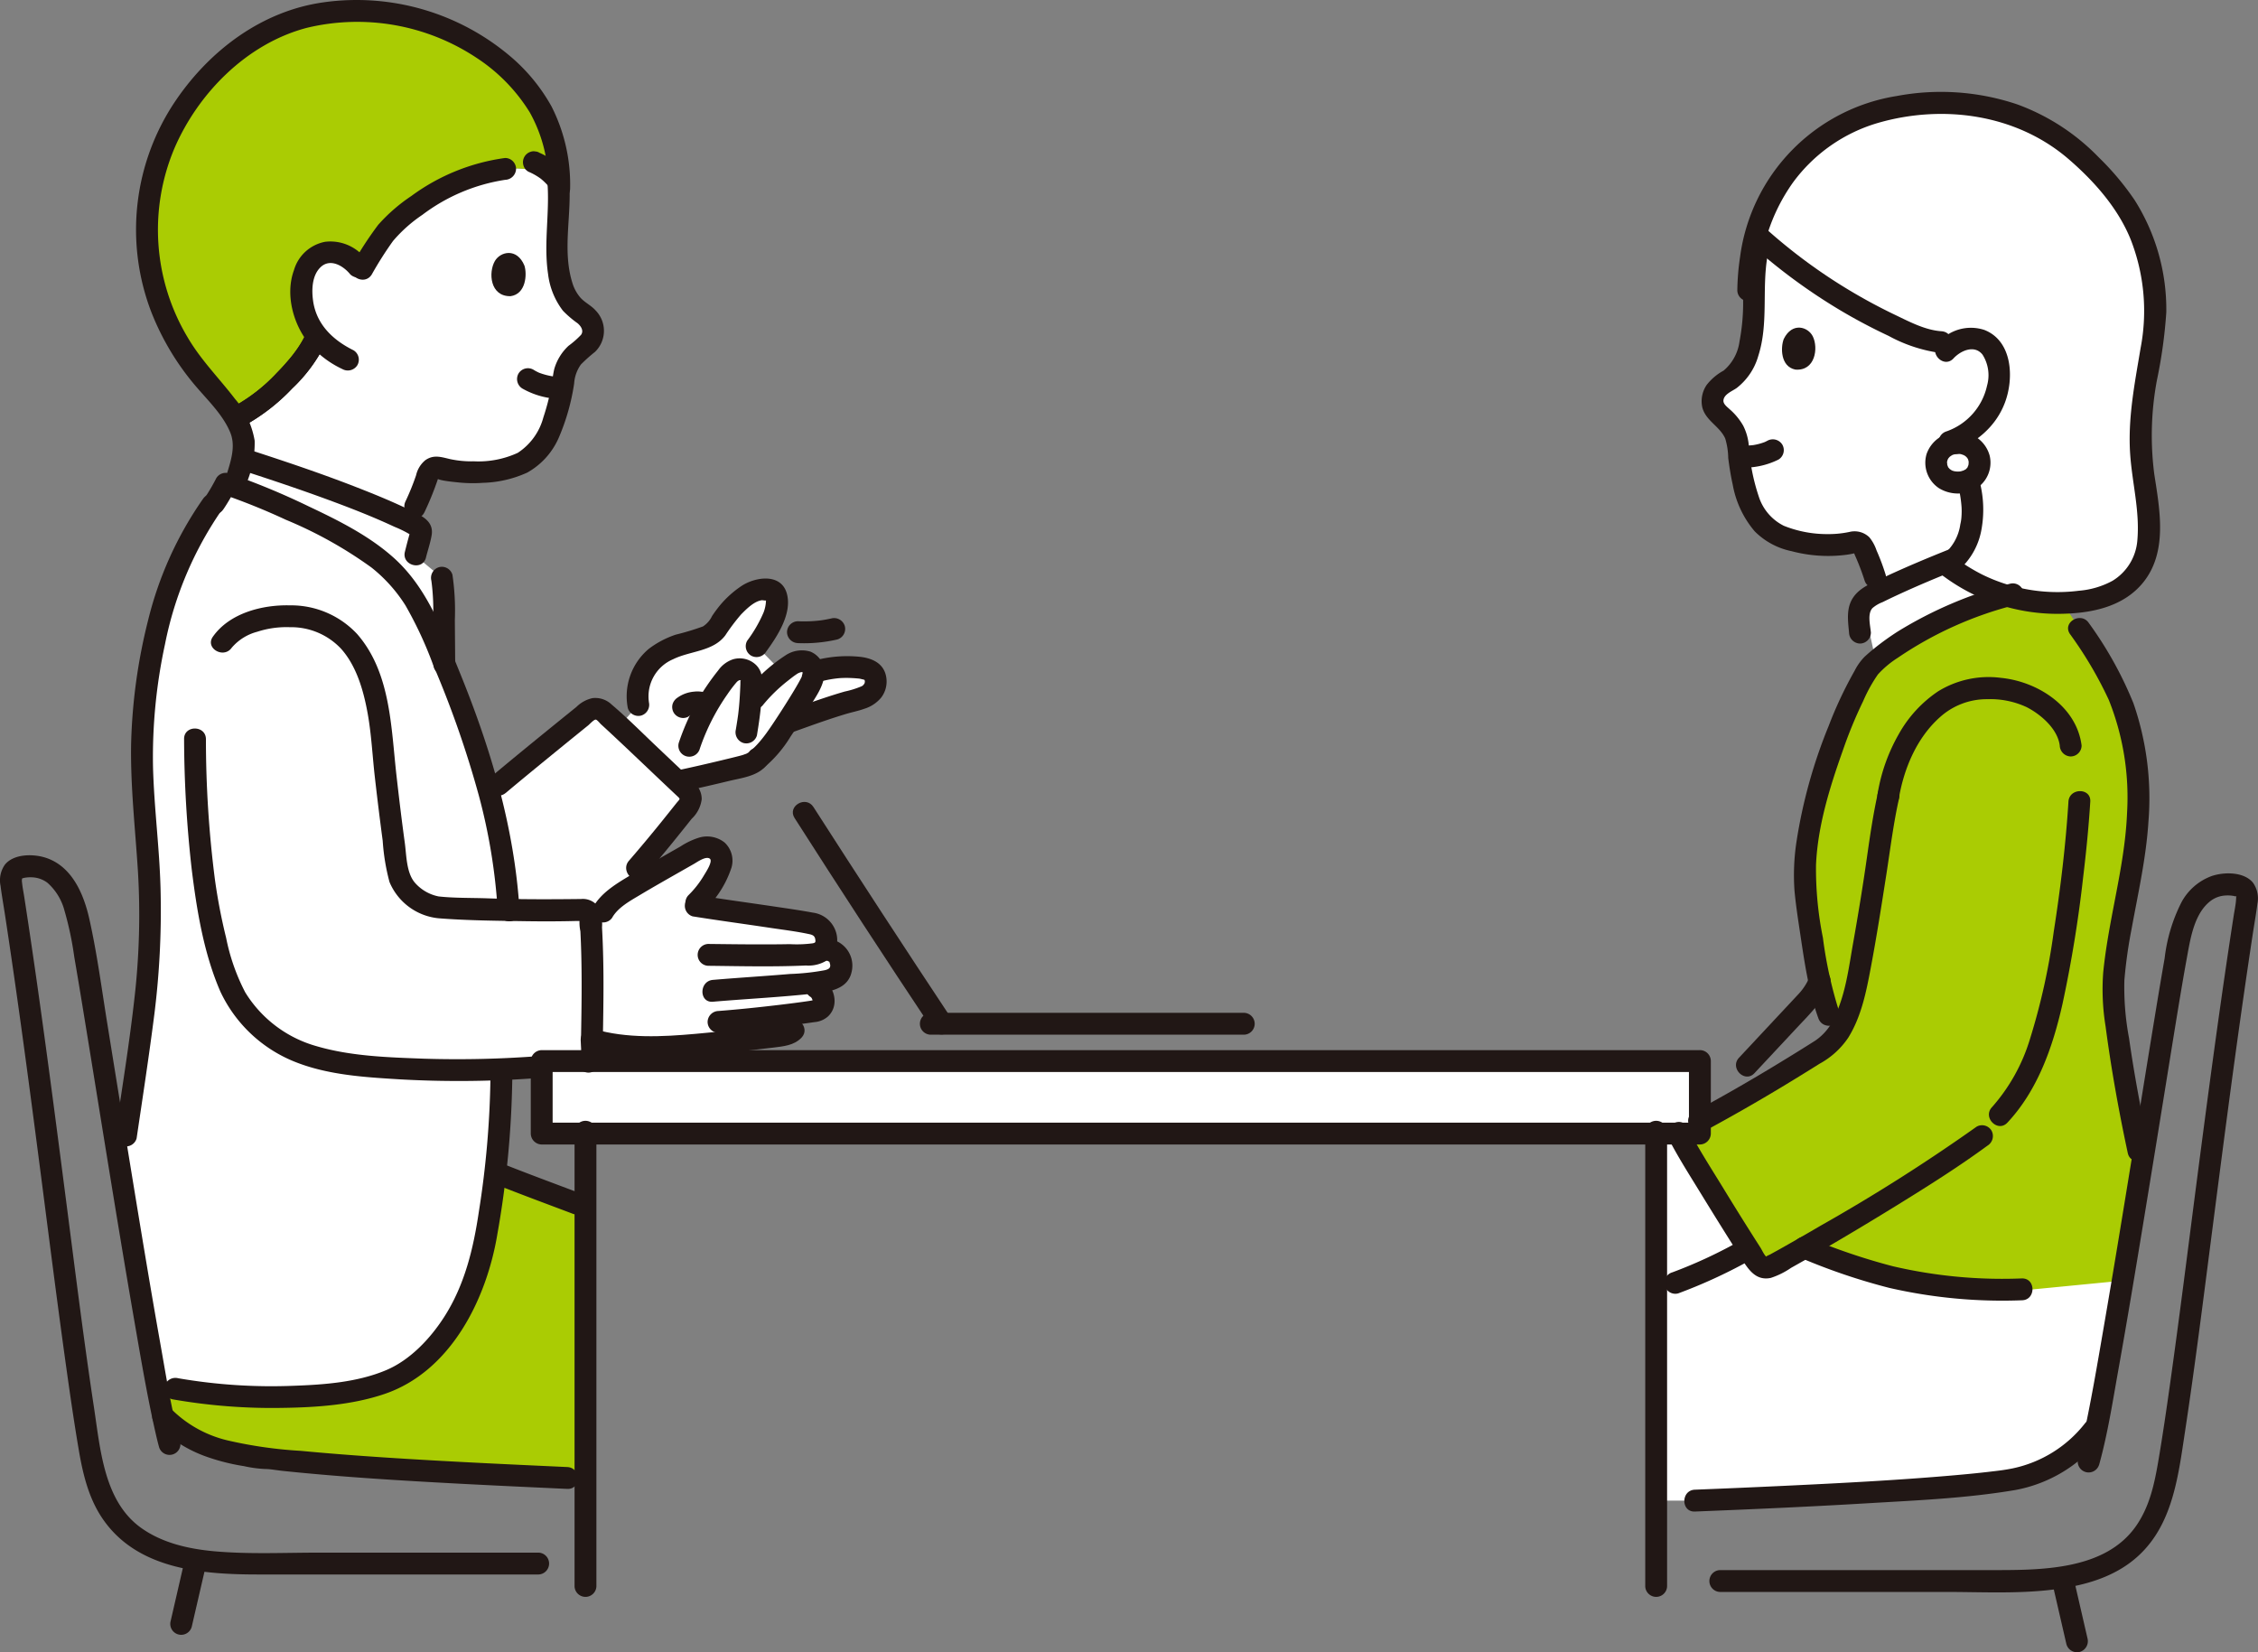 <svg xmlns="http://www.w3.org/2000/svg" width="328" height="240" viewBox="0 0 328 240">
  <rect x="0" y="0" width="328" height="240" fill="#808080" stroke="none"/>
  <g id="グループ_11" data-name="グループ 11" transform="translate(0.031 0.01)">
    <path id="パス_254" data-name="パス 254" d="M309.062,212.389c2.354,3.947,5.787,9.476,7.925,12.833-.613.3-1.041.516-1.041.516a70.573,70.573,0,0,1-9.644,4.416l-2.789,1V208.368h3.243C307.166,209.163,308.005,210.615,309.062,212.389Z" transform="translate(-62.978 -43.803)" fill="#fff"/>
    <path id="パス_255" data-name="パス 255" d="M364.629,258.8a24.5,24.5,0,0,0,2.429-2.607l.507-.52c1.058-5.212,2.43-13.05,3.874-21.664l-14.7,1.432a90.148,90.148,0,0,1-13-.611,74.188,74.188,0,0,1-15.915-4.372c-1.2-.459-2.129-.843-2.7-1.082-2.014,1.158-3.676,2.087-4.771,2.676a1.6,1.6,0,0,1-2.1-.527c-.336-.513-.78-1.2-1.3-2.014a70.522,70.522,0,0,1-13.441,5.95V266.35h5.712c13.472-.536,38.544-1.651,46.685-3.167A18.3,18.3,0,0,0,364.629,258.8Z" transform="translate(-63.059 -48.383)" fill="#fff"/>
    <path id="パス_256" data-name="パス 256" d="M343.521,117.863c5.068-4.439,12.9-7.838,19.905-9.72a25.683,25.683,0,0,1-8.5-3.876q-.361-.251-.719-.519l-.555-.358c-3.861,1.565-8.205,3.45-10.969,4.907l-.555,2.832.584,3.074Z" transform="translate(-71.037 -21.722)" fill="#fff"/>
    <path id="パス_257" data-name="パス 257" d="M326.019,47.818q-2.692-2.026-5.209-4.273a28.789,28.789,0,0,0-.9,8.995c-.125,4.126-.282,9.854-4.058,11.9A3.846,3.846,0,0,0,314.1,66.2c-.9,2.054.866,2.976,1.962,4.161A6.321,6.321,0,0,1,317.5,73.04a39.178,39.178,0,0,0,.836,5.95,16.634,16.634,0,0,0,1.343,3.989,7.88,7.88,0,0,0,4.337,4,18.985,18.985,0,0,0,10.17.806,1.372,1.372,0,0,1,1.621.809,32.762,32.762,0,0,1,1.661,4.244l.8,2.38c3.077-1.507,7.312-3.3,10.881-4.717a10.546,10.546,0,0,0,2.558-7.421c-.167-3.421-1.489-6.722-2.732-9.955,4.055-1.84,6.365-4.849,6.592-9.321a5.754,5.754,0,0,0-1.89-4.76,3.933,3.933,0,0,0-3.327-.518,4.465,4.465,0,0,0-.793.279l-2.363-.1a14.247,14.247,0,0,1-4.982-1.428A80.561,80.561,0,0,1,326.019,47.818Z" transform="translate(-65.194 -8.999)" fill="#fff"/>
    <path id="パス_258" data-name="パス 258" d="M351.436,18.973q-1.895-.145-3.988-.117a34.329,34.329,0,0,0-9.747,1.825A25.763,25.763,0,0,0,323.35,33.845a24.49,24.49,0,0,0-1.471,4.077l.734.652a80.615,80.615,0,0,0,21.249,13.59,14.247,14.247,0,0,0,4.982,1.428l2.363.1a4.464,4.464,0,0,1,.793-.279,3.933,3.933,0,0,1,3.327.518,5.762,5.762,0,0,1,1.89,4.76c-.227,4.472-2.539,7.481-6.592,9.321,1.243,3.234,2.566,6.534,2.732,9.955.122,2.521-.829,6.386-3.481,8.2a26.075,26.075,0,0,0,22.48,4.408,9.18,9.18,0,0,0,6.413-7.23,28.152,28.152,0,0,0-.168-7.823c-.613-3.85-1.657-8.172.238-18.125a43.189,43.189,0,0,0,1.045-10.241,27.719,27.719,0,0,0-5.95-15.558C368.01,24.49,361.907,19.775,351.436,18.973Z" transform="translate(-66.853 -3.897)" fill="#fff"/>
    <path id="パス_259" data-name="パス 259" d="M357.964,81.433a2.956,2.956,0,0,0-3.06,2.847c0,.029,0,.059,0,.088a2.9,2.9,0,0,0,2.991,2.817c.083,0,.164-.008.246-.017a2.873,2.873,0,0,0,3.06-2.991,2.953,2.953,0,0,0-3.142-2.751Z" transform="translate(-73.676 -17.096)" fill="#fff"/>
    <path id="パス_260" data-name="パス 260" d="M53.669,93.131c-4.418-2.125-8.735-3.834-10.949-4.644l.593-1.873c.189-.6.4-1.422.57-2.221l.447.1c7.206,2.331,18.2,6.02,24.912,9.533a1.354,1.354,0,0,1,.625.513,1.093,1.093,0,0,1,.059.779c-.39,1.44-.393,1.416-.816,3.113l3.948,3.287a18.383,18.383,0,0,1,.27,3.626q.036,4.495.072,8.973c-1.111-2.651-2.262-5.245-3.428-7.753a24.415,24.415,0,0,0-4.689-6.228C62.685,97.843,58.126,95.276,53.669,93.131Z" transform="translate(-8.833 -17.752)" fill="#fff"/>
    <path id="パス_261" data-name="パス 261" d="M127.943,113.624a4.644,4.644,0,0,1-.905,1.1,7.613,7.613,0,0,1-2.947,1.137c-2.261.6-4.591,1.465-6.094,3.055a7.4,7.4,0,0,0-1.757,6.243l-2.834,3.152c2.521,2.349,6,5.67,8.515,8.048,3.064-.639,6.094-1.361,9.113-2.108a4.615,4.615,0,0,0,2.574-1.238,16.6,16.6,0,0,0,2.965-3.412c.268-.383.709-1.04,1.222-1.825l.443-.159c2.425-.864,6.532-2.4,10.055-3.282a6.514,6.514,0,0,0,1.307-.555,2.334,2.334,0,0,0,1.137-2.175c-.133-1.349-1-1.719-2.689-1.862a15.657,15.657,0,0,0-5.846.536l-.521.135a1.693,1.693,0,0,0-.674-1.334c-.847-.586-2.208,0-2.663.341s-.885.663-1.261.952l-3.659-3.756a20.942,20.942,0,0,0,2.414-4.191,5.006,5.006,0,0,0,.545-2.37c-.064-.882-.27-1.374-.981-1.587a3.639,3.639,0,0,0-2.608.277,13.3,13.3,0,0,0-4.554,4.41C128.141,113.314,128.043,113.471,127.943,113.624Z" transform="translate(-23.544 -22.786)" fill="#fff"/>
    <path id="パス_262" data-name="パス 262" d="M142.195,175.3a3.118,3.118,0,0,0,1.964-1,2.4,2.4,0,0,0,.163-2.364,2.013,2.013,0,0,0-1.52-1.162l-.793-.143.1-.159a2.72,2.72,0,0,0,.2-1.757,2.381,2.381,0,0,0-2.1-1.839c-5.554-.971-11.557-1.7-17.172-2.606a15.282,15.282,0,0,0,3.88-5.52,2.144,2.144,0,0,0-.113-2.183,1.839,1.839,0,0,0-1.453-.753,4.209,4.209,0,0,0-2.221.563c-3.02,1.738-8.52,4.813-10.337,6.03a10.045,10.045,0,0,0-2.874,2.767h-2.159l.034.04a1.072,1.072,0,0,1,.225.631c.425,6.249.317,11.849.209,17.981,4.018,1.206,9.336,1.165,13.045.922,1.3-.085,10.48-.942,14.281-1.468,1.354-.187,2.945-.5,2.389-3.231,1.046-.136,2.021-.273,2.867-.4a1.456,1.456,0,0,0,1.2-1.619,2.283,2.283,0,0,0-1.093-1.786l-1.162-.63,2.271-.285C142.077,175.32,142.136,175.309,142.195,175.3Z" transform="translate(-22.369 -32.772)" fill="#fff"/>
    <path id="パス_263" data-name="パス 263" d="M111.786,135.951c-2.256-2.135-4.394-4.144-5.584-5.194a1.666,1.666,0,0,0-2.155-.051c-.5.4-1.122.9-1.837,1.481-3.253,2.629-8.331,6.776-11.283,9.255l-1.292,1.19a83.861,83.861,0,0,1,2.57,13.977l.182,2.993.207,0c.48.013.958.021,1.438.03.382.008.766.017,1.149.022.5.008,1,.01,1.5.013.362,0,.722.007,1.086.008.582,0,1.171-.006,1.761-.01.289,0,.573,0,.865-.006.887-.013,1.786-.033,2.7-.061a1.839,1.839,0,0,1,.238.009.521.521,0,0,1,.071.011,1.376,1.376,0,0,1,.159.033c.024.006.048.014.071.023a1.014,1.014,0,0,1,.148.064l.053.029a.815.815,0,0,1,.17.138h2.162a10.027,10.027,0,0,1,2.875-2.767c.466-.312,1.177-.748,2.024-1.251v-2.36c2.755-3.166,5.05-6.05,7.56-9.209a1.611,1.611,0,0,0-.258-2.142C116.705,140.621,114.18,138.216,111.786,135.951Z" transform="translate(-18.608 -27.415)" fill="#fff"/>
    <path id="パス_264" data-name="パス 264" d="M25.168,130.807A69.254,69.254,0,0,1,26.1,116.6c1.42-8.465,3.293-15.995,9.267-24.46l.238-.214a23.262,23.262,0,0,0,1.682-2.872c2.674.881,17.954,6.744,23.7,12.25a24.414,24.414,0,0,1,4.689,6.228c5.839,12.559,11.353,27.261,12.536,40.55l.186,3c3.516.09,6.969.114,10.711,0a1,1,0,0,1,1.154.815,1.026,1.026,0,0,1,.014.163c.476,6.991.285,13.17.171,20.193a1.21,1.21,0,0,1-.952,1.119c-4.3.418-8.279.734-12.192.9.2,8.338-1.023,17.027-1.974,23.312-1.666,10.957-6.553,17.589-12.1,21.223-6.363,4.165-22.929,4.181-33.267,2.3l-2.658-.476c-1.523-8.053-3.491-19.89-5.387-31.474l.9-5.332c1.277-8.608,2.777-18.629,3.015-22.143a129.932,129.932,0,0,0,.286-16.431C25.735,139.659,25.3,135.167,25.168,130.807Z" transform="translate(-4.536 -19.05)" fill="#fff"/>
    <path id="パス_265" data-name="パス 265" d="M94.953,53.592a3.944,3.944,0,0,0-1.673-1.922c-3.724-2.35-3.491-8.221-3.332-12.456a31.707,31.707,0,0,0,.094-6.6,12.1,12.1,0,0,0-7.718-1.722c-6.564.748-12.342,4.547-16.163,7.995-2.142,2.09-2.714,3.642-4.787,6.863a10.08,10.08,0,0,0-1.015-1.269,4.675,4.675,0,0,0-1.968-1.241,4.034,4.034,0,0,0-3.44.3,5.909,5.909,0,0,0-2.261,4.744,10.264,10.264,0,0,0,2.28,6.966c-.094.225-.15.355-.15.355-1.595,3.757-7.233,9.521-11.695,11.647a7.773,7.773,0,0,1,1.21,3.622,13.165,13.165,0,0,1-.348,2.367c.2.072.385.153.581.227,6.846,2.216,17,5.633,23.722,8.957l.947-2.452a42.59,42.59,0,0,0,1.972-4.956,1.408,1.408,0,0,1,1.715-.714,19.513,19.513,0,0,0,10.463-.126,8.081,8.081,0,0,0,4.714-3.8,17.051,17.051,0,0,0,1.649-3.989,40.194,40.194,0,0,0,1.265-6.03,6.5,6.5,0,0,1,1.652-2.644C93.864,56.578,95.738,55.756,94.953,53.592Z" transform="translate(-8.917 -6.368)" fill="#fff"/>
    <path id="パス_266" data-name="パス 266" d="M267.6,195.094v10.531H99.363V195.094Z" transform="translate(-20.705 -40.975)" fill="#fff"/>
    <path id="パス_267" data-name="パス 267" d="M370.858,168.661c-.519-4.529,2.049-15.533,2.578-18.6,2.374-13.785.589-23.064-4.853-31.636l-2.676-3.982-2.874-4.276a26.661,26.661,0,0,1-6.732-.787c-7.478,2.007-15.906,5.739-20.909,10.627a56.478,56.478,0,0,0-5.113,10.93,71.863,71.863,0,0,0-3.953,15.013,30.745,30.745,0,0,0-.284,5.409c.045,2.586,2,15.22,3.491,19.223l1.258,2.715a7,7,0,0,1-2.191,2.226c-7.394,4.651-13.012,8.005-21.089,12.241,1.332,2.706,9.174,15.329,11.568,18.973a1.6,1.6,0,0,0,2.1.527c1.1-.589,2.757-1.519,4.771-2.676.568.238,1.5.623,2.7,1.082a74.135,74.135,0,0,0,15.915,4.372,90.144,90.144,0,0,0,13,.611l14.7-1.432c.907-5.409,1.842-11.124,2.747-16.687-.331-1.4-.547-2.323-.547-2.323A214.159,214.159,0,0,1,370.858,168.661Z" transform="translate(-63.885 -23.215)" fill="#aacc03"/>
    <path id="パス_268" data-name="パス 268" d="M91.039,227.3V220.56c-4.556-1.741-7.812-2.885-13.185-5.037-.351,2.981-.758,5.762-1.127,8.187-1.666,10.957-6.554,17.593-12.1,21.223-6.361,4.165-22.929,4.184-33.268,2.3l-2.652-.482c.317,1.666.612,3.174.886,4.477,3.245,3.459,7.751,5.316,14.89,6.075,13.295,1.529,30.281,2.263,46.555,3.015Z" transform="translate(-5.938 -45.521)" fill="#aacc03"/>
    <path id="パス_269" data-name="パス 269" d="M71.018,4.952c9.127,4.022,12.994,10.962,13.638,12.511a22.643,22.643,0,0,1,2.091,9.247,12.019,12.019,0,0,0-7.789-1.775c-6.564.748-12.342,4.547-16.163,7.995-2.142,2.09-2.714,3.642-4.787,6.863a5.726,5.726,0,0,0-2.983-2.509,4.034,4.034,0,0,0-3.44.3,5.909,5.909,0,0,0-2.261,4.744A10.264,10.264,0,0,0,51.6,49.3c-.094.225-.15.355-.15.355C49.858,53.409,44.22,59.171,39.758,61.3c-1.448-2.486-3.873-4.883-5.4-6.791a33.269,33.269,0,0,1-7.394-23.881A32.817,32.817,0,0,1,33.53,14.273C41.84,3.645,50.506,2.3,55.811,1.992a33.089,33.089,0,0,1,14.831,2.8Z" transform="translate(-5.553 -0.407)" fill="#aacc03"/>
    <path id="パス_270" data-name="パス 270" d="M335.471,169.738a61.28,61.28,0,0,1-2.409-10.875,50.239,50.239,0,0,1-1-10.608c.254-5.658,2-11.25,3.882-16.553a64.842,64.842,0,0,1,2.97-7.213,21.911,21.911,0,0,1,2.138-3.865,14.078,14.078,0,0,1,2.856-2.4,53.716,53.716,0,0,1,17.217-7.728,1.588,1.588,0,0,0-.843-3.06,59.442,59.442,0,0,0-16.294,6.916,37.852,37.852,0,0,0-3.453,2.479c-.494.4-.975.812-1.439,1.243a8.155,8.155,0,0,0-1.438,2.034,58.592,58.592,0,0,0-3.761,8,74.047,74.047,0,0,0-4.666,16.775,32.071,32.071,0,0,0-.294,7.153c.167,1.807.432,3.608.7,5.4.664,4.359,1.254,8.98,2.771,13.142.693,1.9,3.761,1.081,3.06-.844Z" transform="translate(-68.296 -22.664)" fill="#211715"/>
    <path id="パス_271" data-name="パス 271" d="M311.8,194.7q5.633-3.041,11.122-6.347,2.8-1.688,5.564-3.425a11.856,11.856,0,0,0,4.181-3.794c1.913-3.094,2.611-6.664,3.275-10.182.851-4.514,1.561-9.053,2.267-13.59.575-3.7,1.025-7.394,1.851-11.056.448-1.989-2.611-2.839-3.06-.844-.692,3.067-1.142,6.145-1.587,9.254-.6,4.259-1.3,8.511-2.053,12.747-.616,3.486-1.067,7.2-2.578,10.441a7.967,7.967,0,0,1-2.924,3.67q-2.726,1.727-5.488,3.4-6,3.65-12.175,6.982c-1.8.969-.2,3.711,1.6,2.74Z" transform="translate(-64.216 -30.416)" fill="#211715"/>
    <path id="パス_272" data-name="パス 272" d="M305.838,208.754c1.419,2.752,3.108,5.382,4.723,8.021q2.866,4.681,5.814,9.318c1.018,1.592,2.1,3.377,4.328,2.9a11.5,11.5,0,0,0,2.936-1.456q1.689-.946,3.366-1.913,6.077-3.511,12.05-7.2c4.457-2.753,8.909-5.554,13.135-8.653a1.635,1.635,0,0,0,.569-2.172,1.6,1.6,0,0,0-2.171-.569,262.33,262.33,0,0,1-22.691,14.4q-2.913,1.708-5.856,3.362-.724.4-1.45.8c-.152.083-.665.271-.506.325-.278-.1-.684-1-.873-1.295q-2.806-4.381-5.515-8.824c-1.745-2.848-3.58-5.685-5.113-8.658-.936-1.815-3.676-.212-2.74,1.6Z" transform="translate(-63.5 -43.379)" fill="#211715"/>
    <path id="パス_273" data-name="パス 273" d="M376.105,147.112c-.4,6.315-1.156,12.615-2.134,18.861a94.954,94.954,0,0,1-3.471,15.665,26.442,26.442,0,0,1-5.507,9.856c-1.395,1.49.845,3.738,2.244,2.244,4.41-4.711,6.594-11.007,7.993-17.2a183.979,183.979,0,0,0,3.015-18.495c.44-3.634.8-7.278,1.031-10.931.129-2.039-3.045-2.031-3.174,0Z" transform="translate(-75.67 -30.676)" fill="#211715"/>
    <path id="パス_274" data-name="パス 274" d="M367.025,261.623a18.025,18.025,0,0,1-10.575,6.6c-1.306.264-2.225.351-3.476.5-1.6.186-3.2.34-4.807.482-8.285.73-16.6,1.155-24.907,1.549q-6.47.306-12.943.559c-2.036.079-2.046,3.253,0,3.174,8.355-.332,16.71-.7,25.058-1.2,7.156-.424,14.433-.727,21.512-1.93a20.528,20.528,0,0,0,12.382-7.49C370.557,262.3,368.324,260.044,367.025,261.623Z" transform="translate(-64.148 -54.935)" fill="#211715"/>
    <path id="パス_275" data-name="パス 275" d="M390.774,190.707c-1.123-5.25-2.116-10.522-2.873-15.838a39.881,39.881,0,0,1-.679-8.4A68.312,68.312,0,0,1,388.269,159c.945-5.192,2.114-10.3,2.45-15.59a42.133,42.133,0,0,0-2.183-17.2,54.894,54.894,0,0,0-6.48-11.653c-1.134-1.687-3.888-.1-2.74,1.6a56.9,56.9,0,0,1,5.644,9.576,38.112,38.112,0,0,1,2.653,16.395c-.212,5.19-1.315,10.187-2.264,15.269-.49,2.622-.936,5.259-1.2,7.915a33.289,33.289,0,0,0,.344,7.844c.815,6.177,1.918,12.3,3.222,18.391.427,2,3.491,1.151,3.06-.843Z" transform="translate(-78.664 -24.074)" fill="#211715"/>
    <path id="パス_276" data-name="パス 276" d="M329.922,230.5a88.845,88.845,0,0,0,12.762,4.317,73.561,73.561,0,0,0,19.268,1.8c2.04-.038,2.046-3.212,0-3.174a70.021,70.021,0,0,1-18.748-1.77,90,90,0,0,1-12.439-4.235,1.6,1.6,0,0,0-1.952,1.111,1.627,1.627,0,0,0,1.111,1.952Z" transform="translate(-68.276 -47.752)" fill="#211715"/>
    <path id="パス_277" data-name="パス 277" d="M328.786,179.514a8.362,8.362,0,0,1-1.64,2.441q-1.422,1.528-2.85,3.051l-5.7,6.1c-1.393,1.491.846,3.74,2.244,2.244l6.035-6.46c1.9-2.037,3.884-3.915,4.971-6.533a1.6,1.6,0,0,0-1.111-1.952,1.628,1.628,0,0,0-1.953,1.111Z" transform="translate(-66.016 -37.474)" fill="#211715"/>
    <path id="パス_278" data-name="パス 278" d="M347.234,142.209c.738-4.4,2.611-8.892,6.01-11.9a10.156,10.156,0,0,1,6.845-2.592,12.5,12.5,0,0,1,5.712,1.149c2.04,1.039,4.514,3.144,4.821,5.584a1.639,1.639,0,0,0,1.587,1.587,1.6,1.6,0,0,0,1.587-1.587c-.714-5.677-6.361-9.283-11.663-9.825a13.984,13.984,0,0,0-9.174,1.947,18.1,18.1,0,0,0-5.732,6.238,25.8,25.8,0,0,0-3.049,8.56,1.634,1.634,0,0,0,1.111,1.952,1.6,1.6,0,0,0,1.952-1.111Z" transform="translate(-71.451 -26.165)" fill="#211715"/>
    <path id="パス_279" data-name="パス 279" d="M342.076,113.044c-.1-1.093-.533-2.724.222-3.556a4.968,4.968,0,0,1,1.491-.877c.658-.328,1.321-.645,1.983-.952,2.931-1.364,5.914-2.612,8.916-3.808A1.635,1.635,0,0,0,355.8,101.9a1.6,1.6,0,0,0-1.952-1.111c-3.459,1.378-6.9,2.813-10.269,4.407-1.494.708-3.136,1.336-4.089,2.763-1.027,1.538-.749,3.355-.589,5.087a1.631,1.631,0,0,0,1.587,1.587,1.6,1.6,0,0,0,1.587-1.587Z" transform="translate(-70.337 -21.163)" fill="#211715"/>
    <path id="パス_280" data-name="パス 280" d="M338.586,92.6a32.246,32.246,0,0,0-1.305-3.476,6.05,6.05,0,0,0-1.031-1.888,3.082,3.082,0,0,0-2.894-.793,14.643,14.643,0,0,1-3.112.317,16.906,16.906,0,0,1-6.432-1.208,7.2,7.2,0,0,1-3.658-4.316,28.873,28.873,0,0,1-1.407-7.038,7.868,7.868,0,0,0-.835-3.189,9.259,9.259,0,0,0-1.983-2.4c-.336-.317-.915-.73-.889-1.239.048-.935,1.307-1.381,1.926-1.831a9,9,0,0,0,3.137-4.658c1.507-4.681.517-9.645,1.32-14.414a1.633,1.633,0,0,0-1.111-1.952,1.6,1.6,0,0,0-1.952,1.111,55.349,55.349,0,0,0-.455,7.593,29.956,29.956,0,0,1-.53,5.57,6.682,6.682,0,0,1-2.308,4.222A7.894,7.894,0,0,0,312.6,65.1a4.2,4.2,0,0,0-.635,3.228c.487,1.97,2.567,2.777,3.341,4.56a10.408,10.408,0,0,1,.432,2.814c.165,1.308.369,2.612.658,3.9a14.346,14.346,0,0,0,3.185,6.753,10.546,10.546,0,0,0,5.352,2.883,20.692,20.692,0,0,0,7.955.527c.226-.032.451-.066.676-.11.129-.024.259-.052.386-.079.286-.058.332-.075.14-.054-.159-.166.091.407.1.416a35.308,35.308,0,0,1,1.342,3.52c.589,1.95,3.65,1.119,3.06-.844Z" transform="translate(-64.724 -9.188)" fill="#211715"/>
    <path id="パス_281" data-name="パス 281" d="M357.367,64.705c1.042-1.123,3.035-2.031,4.214-.551a5.572,5.572,0,0,1,.662,4.5,9.1,9.1,0,0,1-5.894,6.653,1.639,1.639,0,0,0-1.111,1.952,1.6,1.6,0,0,0,1.953,1.111c3.428-1.419,6.282-3.661,7.635-7.21s1.129-8.99-2.978-10.589a6.27,6.27,0,0,0-6.726,1.894c-1.388,1.495.851,3.745,2.244,2.244Z" transform="translate(-73.631 -12.656)" fill="#211715"/>
    <path id="パス_282" data-name="パス 282" d="M326.84,61.871c-.469,1.19-.5,4.017,1.678,4.451,2.9.238,3.37-3.142,2.539-4.824C330.379,60.12,328.078,59.367,326.84,61.871Z" transform="translate(-67.757 -12.647)" fill="#211715"/>
    <path id="パス_283" data-name="パス 283" d="M321.65,45.666a26.552,26.552,0,0,1,4.959-15.745,23.485,23.485,0,0,1,12.277-8.591c9.472-2.748,20.162-1.285,27.743,5.268,3.714,3.21,7.167,7.107,9.014,11.7A28.5,28.5,0,0,1,377.07,54c-.858,5.147-1.884,10.24-1.516,15.489.294,4.2,1.42,8.243,1.036,12.5a7.552,7.552,0,0,1-3.6,5.839,12.257,12.257,0,0,1-4.87,1.445,24.787,24.787,0,0,1-14.092-2.363,27.238,27.238,0,0,1-3.9-2.421,1.6,1.6,0,0,0-2.171.57,1.624,1.624,0,0,0,.569,2.171,27.807,27.807,0,0,0,16.593,5.4c4.541-.021,9.441-.9,12.407-4.667,3.46-4.4,2.333-10.431,1.538-15.542a43.66,43.66,0,0,1,.366-13.7,70.669,70.669,0,0,0,1.368-9.892,29.7,29.7,0,0,0-4.6-16.3,39.9,39.9,0,0,0-5.231-6.223,31.444,31.444,0,0,0-11.82-7.678,34.738,34.738,0,0,0-17.5-1.217,27.282,27.282,0,0,0-22.762,23.372,35.457,35.457,0,0,0-.4,4.884,1.588,1.588,0,0,0,3.174,0Z" transform="translate(-66.15 -3.476)" fill="#211715"/>
    <path id="パス_284" data-name="パス 284" d="M357.355,101.6a10.146,10.146,0,0,0,4.092-6.313,16.23,16.23,0,0,0-.387-7.809,1.588,1.588,0,0,0-3.06.844,17.31,17.31,0,0,1,.6,3.491,10.293,10.293,0,0,1-.01,1.318,6.018,6.018,0,0,1-.168,1.146,6.954,6.954,0,0,1-2.671,4.586,1.624,1.624,0,0,0-.57,2.171,1.6,1.6,0,0,0,2.172.57Z" transform="translate(-73.692 -18.143)" fill="#211715"/>
    <path id="パス_285" data-name="パス 285" d="M359.318,80.247V80.24l.159.378-.006-.016a3.546,3.546,0,0,0-.167-.4,1.526,1.526,0,0,0-1.581-.757,1.174,1.174,0,0,0-.589.188l-.317.248a1.579,1.579,0,0,0-.408.7l-.057.422a1.577,1.577,0,0,0,.217.8v.008l-.159-.379.006.017a3.557,3.557,0,0,0,.167.4,1.2,1.2,0,0,0,.409.445,1.641,1.641,0,0,0,1.763.125l.317-.248a1.581,1.581,0,0,0,.409-.7l.056-.422a1.579,1.579,0,0,0-.217-.8Z" transform="translate(-73.976 -16.675)" fill="#211715"/>
    <path id="パス_286" data-name="パス 286" d="M321.257,44.434a83.671,83.671,0,0,0,12.773,9.333q3.36,1.989,6.9,3.646a21.764,21.764,0,0,0,7.68,2.5c2.039.135,2.03-3.039,0-3.174-2.352-.159-4.614-1.361-6.706-2.363q-3.363-1.61-6.569-3.527A79.142,79.142,0,0,1,323.5,42.191c-1.525-1.349-3.777.888-2.244,2.244Z" transform="translate(-66.619 -8.633)" fill="#211715"/>
    <path id="パス_287" data-name="パス 287" d="M357.551,79.436a4.748,4.748,0,0,0-4.46,3.185,4.442,4.442,0,0,0,1.789,4.958,5.276,5.276,0,0,0,5.31.121,4.437,4.437,0,0,0,2.079-4.784,4.634,4.634,0,0,0-4.718-3.48,1.587,1.587,0,0,0,0,3.174c.159,0,.312.006.468.013.335.017-.389-.079-.067-.006.057.013.114.024.171.038.136.033.271.1.406.129-.37-.071-.238-.1-.079-.023.071.037.142.079.211.121s.109.079.166.112c.171.1-.311-.276-.1-.079.094.091.184.182.274.276.2.206-.176-.279-.079-.109.031.056.073.106.106.159s.061.113.094.167c.179.3-.1-.332-.021-.063.038.124.072.246.1.371s-.011.249-.019-.19c0,.079.015.159.017.238,0,.137,0,.272-.012.409s-.09.17.025-.187c-.027.084-.035.179-.058.264s-.178.493-.057.2-.067.1-.11.168c-.032.052-.073.1-.1.152.21-.356.2-.238.109-.15-.1.106-.218.2-.317.307.29-.3.211-.159.079-.071-.043.028-.087.054-.131.079-.068.04-.138.072-.207.109-.121.063-.183.009.159-.065-.132.029-.261.091-.4.125-.083.021-.167.036-.251.055-.286.064.39-.026.071-.008-.153.009-.3.021-.458.018s-.635-.094-.1.015c-.137-.028-.274-.048-.409-.086-.053-.014-.1-.03-.159-.047-.4-.129.244.136.009.013-.115-.06-.229-.117-.339-.188-.041-.027-.084-.064-.126-.086.353.183.21.17.086.057-.079-.079-.153-.167-.238-.243-.143-.131.238.35.087.113-.04-.063-.084-.125-.121-.191s-.064-.142-.106-.2c.2.285.113.3.071.165a3.9,3.9,0,0,1-.111-.379c-.037-.17.023-.317,0,.1,0-.052-.01-.114-.014-.167-.009-.159.012-.317.013-.476,0,.444-.052.3-.012.155.025-.086.042-.174.07-.259.015-.045.04-.1.052-.144-.113.259-.136.315-.067.168q.035-.068.071-.136c.025-.044.052-.088.079-.132s.056-.086.086-.127c-.164.206-.207.263-.129.167.1-.1.191-.213.3-.31.141-.126.247-.09-.072.049a2.056,2.056,0,0,0,.2-.134c.059-.036.121-.065.18-.1.317-.186-.313.1-.032.006a3.992,3.992,0,0,1,.505-.145c.059-.013.121-.018.178-.033-.486.116-.1.02.045.014a1.587,1.587,0,0,0,0-3.174Z" transform="translate(-73.264 -16.682)" fill="#211715"/>
    <path id="パス_288" data-name="パス 288" d="M315.458,228.481a68.37,68.37,0,0,1-9.262,4.257,1.587,1.587,0,0,0,.843,3.06,74.695,74.695,0,0,0,10.023-4.576,1.6,1.6,0,0,0,.57-2.172,1.62,1.62,0,0,0-2.172-.569Z" transform="translate(-63.292 -47.934)" fill="#211715"/>
    <path id="パス_289" data-name="パス 289" d="M318.487,84.862a11.286,11.286,0,0,0,5.568-1.154,1.6,1.6,0,0,0,.57-2.171,1.622,1.622,0,0,0-2.171-.57c-.189.1-.381.194-.578.278l.379-.159a8.65,8.65,0,0,1-2.137.555l.421-.057a14.092,14.092,0,0,1-2.053.1,1.587,1.587,0,1,0,0,3.174Z" transform="translate(-65.751 -16.956)" fill="#211715"/>
    <path id="パス_290" data-name="パス 290" d="M111.427,165.556c.844-1.448,2.521-2.365,3.92-3.2,1.768-1.061,3.562-2.079,5.352-3.1l2.6-1.48c.47-.269,1.722-1.169,2.286-.754.505.371-.616,2.033-.84,2.417a14.16,14.16,0,0,1-2.275,2.907,1.588,1.588,0,0,0,2.244,2.245,14.9,14.9,0,0,0,4.018-6.258,3.592,3.592,0,0,0-1-3.658,4.1,4.1,0,0,0-3.756-.692,10.713,10.713,0,0,0-2.643,1.264l-2.655,1.512c-1.7.972-3.412,1.942-5.09,2.955-1.825,1.1-3.8,2.36-4.894,4.244a1.588,1.588,0,0,0,2.74,1.6Z" transform="translate(-22.511 -32.306)" fill="#211715"/>
    <path id="パス_291" data-name="パス 291" d="M126.663,167.665c3.742.6,7.5,1.1,11.245,1.666,1.841.274,3.715.5,5.537.885.482.1.891.19.991.731.092.5-.006.547-.36.627a17.821,17.821,0,0,1-3.323.122c-1.42.028-2.841.035-4.262.034-2.535,0-5.069-.035-7.6-.063a1.588,1.588,0,0,0,0,3.174c4.729.052,9.471.171,14.2-.044a5.024,5.024,0,0,0,3.57-1.121,3.893,3.893,0,0,0,.658-4.1,4.062,4.062,0,0,0-3.2-2.454c-1.666-.306-3.342-.555-5.016-.8-3.864-.579-7.738-1.1-11.6-1.715a1.636,1.636,0,0,0-1.952,1.111,1.6,1.6,0,0,0,1.111,1.952Z" transform="translate(-26.047 -34.562)" fill="#211715"/>
    <path id="パス_292" data-name="パス 292" d="M146.713,175.79a.812.812,0,0,1,.5.247.289.289,0,0,1-.085-.193,5.63,5.63,0,0,1,.151.555c.061.524-.327.672-.8.788a33.754,33.754,0,0,1-5.028.543c-3.733.317-7.474.54-11.207.859-2.02.173-2.038,3.348,0,3.174,4.944-.424,9.908-.661,14.841-1.211,2.076-.231,4.727-.61,5.293-3.062a3.915,3.915,0,0,0-2.815-4.76c-1.983-.482-2.83,2.577-.843,3.06Z" transform="translate(-26.715 -36.264)" fill="#211715"/>
    <path id="パス_293" data-name="パス 293" d="M144.636,182.509c.194.12.272.476.308.555.089-.093.1-.1.022-.028s-.065.067.061-.045c-.186.109-.039-.006.064-.023-.244.041-.489.09-.735.125-1.4.208-2.813.386-4.223.555-2.953.351-5.914.666-8.88.893a1.625,1.625,0,0,0-1.587,1.587,1.6,1.6,0,0,0,1.587,1.587c3.729-.284,7.452-.693,11.161-1.176.93-.121,1.859-.246,2.786-.382a3.344,3.344,0,0,0,2.01-.873c1.656-1.648.855-4.384-.973-5.515-1.741-1.077-3.337,1.666-1.6,2.74Z" transform="translate(-26.911 -37.699)" fill="#211715"/>
    <path id="パス_294" data-name="パス 294" d="M107.522,191.869c5.157,1.5,10.706,1.246,16,.763q3.743-.342,7.48-.744c1.125-.122,2.251-.248,3.373-.391,1.481-.189,3-.3,4.1-1.432,1.424-1.465-.817-3.711-2.244-2.244-.616.635-2.018.525-2.884.628-1.116.132-2.234.255-3.352.373q-3.426.361-6.857.671c-4.884.44-10.016.7-14.774-.685C106.4,188.239,105.561,191.3,107.522,191.869Z" transform="translate(-22.089 -39.334)" fill="#211715"/>
    <path id="パス_295" data-name="パス 295" d="M91.956,142.156c2.314-1.942,4.651-3.856,6.991-5.766q1.735-1.416,3.474-2.826.755-.613,1.511-1.223c.2-.165.831-.854,1.091-.832.2.016.615.546.759.677q.655.6,1.3,1.2,1.6,1.49,3.19,3c2.148,2.032,4.284,4.075,6.441,6.1.689.647.582.456,0,1.19q-1.088,1.366-2.183,2.728-2.292,2.838-4.681,5.6c-1.333,1.536.9,3.789,2.244,2.244q2.392-2.755,4.677-5.6,1.1-1.359,2.183-2.727a4.7,4.7,0,0,0,1.46-2.848c.01-1.844-1.569-2.936-2.777-4.08q-1.849-1.751-3.7-3.505c-2.178-2.063-4.311-4.215-6.6-6.161a3.431,3.431,0,0,0-2.8-.935,4.774,4.774,0,0,0-2.321,1.275q-1.734,1.4-3.46,2.8c-3.032,2.465-6.061,4.934-9.053,7.447-1.566,1.315.689,3.55,2.244,2.244Z" transform="translate(-18.514 -26.992)" fill="#211715"/>
    <path id="パス_296" data-name="パス 296" d="M118.08,124.332a5.855,5.855,0,0,1,3.5-6.214c2.485-1.236,5.805-1.105,7.593-3.47a28.933,28.933,0,0,1,2.287-3.036c.758-.773,1.882-1.91,3-2.069.142-.02.592.083.693.023q.273.09-.012-.064-.194-.38-.051.046a5.421,5.421,0,0,1-.343,1.738,19.8,19.8,0,0,1-2.389,4.132,1.6,1.6,0,0,0,.57,2.171,1.622,1.622,0,0,0,2.171-.57c1.624-2.226,3.808-5.535,3.023-8.427-.831-3.066-4.681-2.448-6.683-1.063a14.7,14.7,0,0,0-3,2.705,18.8,18.8,0,0,0-1.185,1.6,3.7,3.7,0,0,1-1.315,1.507,38.081,38.081,0,0,1-3.967,1.2,13.576,13.576,0,0,0-3.9,2.052,8.989,8.989,0,0,0-3.062,8.585,1.6,1.6,0,0,0,1.953,1.111,1.631,1.631,0,0,0,1.111-1.953Z" transform="translate(-23.849 -22.361)" fill="#211715"/>
    <path id="パス_297" data-name="パス 297" d="M125.555,130.743a3.373,3.373,0,0,1,.709-.411l-.378.159a3.669,3.669,0,0,1,.854-.23l-.422.057a4.073,4.073,0,0,1,1.04,0l-.421-.056a4.766,4.766,0,0,1,.9.22,1.587,1.587,0,0,0,1.791-2.331,1.758,1.758,0,0,0-.948-.729,6.361,6.361,0,0,0-1.349-.28,3.989,3.989,0,0,0-.982,0,4.838,4.838,0,0,0-2.393.862,1.764,1.764,0,0,0-.729.952,1.621,1.621,0,0,0,.159,1.223,1.6,1.6,0,0,0,.952.729,1.536,1.536,0,0,0,1.223-.159Z" transform="translate(-25.559 -26.685)" fill="#211715"/>
    <path id="パス_298" data-name="パス 298" d="M127.438,134.137a31.146,31.146,0,0,1,3.981-7.843,20.242,20.242,0,0,1,1.288-1.707c.048-.056.3-.309.174-.2s.176-.111.243-.146a.424.424,0,0,1,.063-.024c-.163.016.1,0,.111,0-.172-.062.058.025.1.046-.188-.107.2.079-.056-.011l.047.051c.063.068.063.067,0,0-.036,0-.079-.052.015.058-.01-.01-.1-.261-.052-.094s-.013-.129-.01-.143a5.833,5.833,0,0,0-.021.624c-.029.727-.063,1.454-.111,2.179s-.115,1.445-.2,2.164l-.029.231c.022-.178.006-.045-.008.055q-.042.3-.086.59c-.071.476-.149.952-.229,1.433a1.635,1.635,0,0,0,1.111,1.952,1.6,1.6,0,0,0,1.953-1.111c.283-1.711.535-3.431.657-5.163s.563-3.873-.894-5.164a3.426,3.426,0,0,0-3.228-.725A4.31,4.31,0,0,0,130.1,122.8a35.677,35.677,0,0,0-3.18,4.691,36.351,36.351,0,0,0-2.544,5.805,1.588,1.588,0,1,0,3.061.844Z" transform="translate(-25.8 -25.433)" fill="#211715"/>
    <path id="パス_299" data-name="パス 299" d="M138.98,127.656a22.859,22.859,0,0,1,3.71-3.643c.4-.313.807-.645,1.231-.927a1.873,1.873,0,0,1,.72-.331c.087-.015.476-.007.226-.048.09.014-.167-.113-.122-.112s.108.266.059.1c.09.292-.054.354-.079.714-.012.164.175-.351.03-.071-.052.1-.1.2-.148.3-.137.271-.285.535-.434.8-.371.655-.762,1.3-1.157,1.937q-1.2,1.943-2.47,3.842c-.378.566-.763,1.127-1.169,1.672q-.422.568-.9,1.111c-.175.2-.355.4-.543.582-.067.066-.133.132-.2.2.006,0-.4.332-.2.183a1.636,1.636,0,0,0-.569,2.172,1.6,1.6,0,0,0,2.171.569,18.26,18.26,0,0,0,3.976-4.626q1.478-2.2,2.86-4.455c.824-1.349,1.9-2.834,2.015-4.455a3.281,3.281,0,0,0-2-3.39,4.256,4.256,0,0,0-3.625.532,24.229,24.229,0,0,0-5.633,5.1,1.633,1.633,0,0,0,0,2.244,1.6,1.6,0,0,0,2.244,0Z" transform="translate(-28.283 -25.131)" fill="#211715"/>
    <path id="パス_300" data-name="パス 300" d="M134.527,137.9a2.087,2.087,0,0,1-.209.225c.126-.082.111-.07-.045.034a3.788,3.788,0,0,1-.417.227c.21-.1-.333.109-.391.126-.159.049-.323.093-.486.136-.921.238-1.849.458-2.777.681-1.913.46-3.83.9-5.754,1.315a1.587,1.587,0,0,0,.843,3.06c2.063-.441,4.114-.918,6.163-1.414,1.776-.429,4.046-.683,5.316-2.142a1.628,1.628,0,0,0,0-2.245,1.6,1.6,0,0,0-2.244,0Z" transform="translate(-25.585 -28.86)" fill="#211715"/>
    <path id="パス_301" data-name="パス 301" d="M148.68,124.354a15.961,15.961,0,0,1,2.884-.521,15.079,15.079,0,0,1,1.64-.016c.223.009.445.022.668.039.141.01.282.023.423.036.209.023.245.027.109.011.205.032.4.1.607.134.155.056.178.059.067.013s-.088-.04.047.026c.151.1.143.08-.024-.046a1.388,1.388,0,0,1,.164.163c-.128-.169-.146-.178-.053-.028-.075-.191-.079-.2-.025-.022.02.348,0-.19.028.159q-.014.289.01.06a2.306,2.306,0,0,1-.092.317c.041-.118-.1.125-.159.175a.858.858,0,0,1-.3.19,13.2,13.2,0,0,1-2.38.736c-1.043.3-2.076.628-3.1.97-1.785.594-3.551,1.242-5.324,1.874a1.627,1.627,0,0,0-1.111,1.952,1.6,1.6,0,0,0,1.953,1.111c1.638-.584,3.27-1.182,4.919-1.738.958-.323,1.92-.635,2.889-.924.857-.256,1.759-.427,2.6-.735a5.14,5.14,0,0,0,2.46-1.62,3.828,3.828,0,0,0,.754-2.888c-.279-2.02-1.923-2.817-3.765-3.039a18.289,18.289,0,0,0-6.73.544c-1.979.5-1.14,3.563.843,3.06Z" transform="translate(-29.616 -25.34)" fill="#211715"/>
    <path id="パス_302" data-name="パス 302" d="M145.8,117.263a21.561,21.561,0,0,0,5.7-.526,1.6,1.6,0,0,0,1.111-1.952,1.622,1.622,0,0,0-1.952-1.111q-.885.2-1.785.317l.422-.056a19.979,19.979,0,0,1-3.491.149,1.6,1.6,0,0,0-1.587,1.587,1.621,1.621,0,0,0,1.587,1.587Z" transform="translate(-29.925 -23.854)" fill="#211715"/>
    <path id="パス_303" data-name="パス 303" d="M145.543,149.851q9.871,15.458,20.042,30.72c1.124,1.695,3.873.107,2.74-1.6q-10.137-15.283-20.042-30.719c-1.1-1.717-3.844-.127-2.74,1.6Z" transform="translate(-30.154 -31.039)" fill="#211715"/>
    <path id="パス_304" data-name="パス 304" d="M79.019,106.235a32.646,32.646,0,0,1,.238,5.95l.05,6.233a1.588,1.588,0,0,0,3.174,0q-.025-3.241-.052-6.482a35.6,35.6,0,0,0-.348-6.549,1.6,1.6,0,0,0-1.953-1.111,1.621,1.621,0,0,0-1.111,1.953Z" transform="translate(-16.388 -21.899)" fill="#211715"/>
    <path id="パス_305" data-name="パス 305" d="M77,80.762c.56-1.168,1.063-2.364,1.515-3.578.159-.436.317-.873.466-1.314.029-.087.06-.174.088-.261.164-.5-.186.451-.258.191.094.344,2.657.57,2.927.6a20.436,20.436,0,0,0,3.745.079,16.622,16.622,0,0,0,6.456-1.488,10.688,10.688,0,0,0,4.634-5.2,31.5,31.5,0,0,0,2.179-7.756,5.3,5.3,0,0,1,.984-2.748,22.073,22.073,0,0,1,2.031-1.818,4.24,4.24,0,0,0,.136-5.995l-.006-.006c-.647-.741-1.555-1.146-2.215-1.864a5.86,5.86,0,0,1-1.215-2.261c-1.49-4.835.025-10.076-.47-15.016a1.631,1.631,0,0,0-1.587-1.587,1.6,1.6,0,0,0-1.587,1.587c.463,4.618-.549,9.22.141,13.834a10.856,10.856,0,0,0,2.163,5.325A14.979,14.979,0,0,0,99.25,53.3c.5.427.931,1.09.5,1.684a13.407,13.407,0,0,1-1.818,1.593,7.429,7.429,0,0,0-2.063,3.343c-.238.981-.3,2.024-.513,3.015a34.553,34.553,0,0,1-1.076,4.035,8.866,8.866,0,0,1-3.729,5.157A13.672,13.672,0,0,1,84.2,73.353a14.754,14.754,0,0,1-3.452-.317c-1.3-.3-2.391-.7-3.608.149a3.944,3.944,0,0,0-1.349,2.192,35.74,35.74,0,0,1-1.534,3.784c-.879,1.833,1.857,3.444,2.74,1.6Z" transform="translate(-15.38 -6.354)" fill="#211715"/>
    <path id="パス_306" data-name="パス 306" d="M87.93,27.449a25.034,25.034,0,0,0-2.7-12,26.185,26.185,0,0,0-5.812-7.13A34.539,34.539,0,0,0,52.128.325c-8.9,1.242-16.456,6.893-21.45,14.215a33.408,33.408,0,0,0-3.612,30.7A37.916,37.916,0,0,0,33.85,56.431c1.695,1.953,3.689,3.926,4.7,6.347.816,1.955.143,4.024-.455,5.972s2.459,2.793,3.06.843A14.871,14.871,0,0,0,42.109,64a12.443,12.443,0,0,0-2.856-6.065c-2.369-3.088-4.968-5.651-6.922-9.011a30.468,30.468,0,0,1-1.91-27.318C33.889,13.5,41,6.316,49.676,4.036A31.353,31.353,0,0,1,74.438,8.455a25.34,25.34,0,0,1,7.636,7.862,21.335,21.335,0,0,1,2.683,11.132A1.588,1.588,0,0,0,87.93,27.449Z" transform="translate(-5.147 0)" fill="#211715"/>
    <path id="パス_307" data-name="パス 307" d="M94.834,48.143c.4,1.249.23,4.145-2.024,4.439-2.987.045-3.232-3.446-2.268-5.111C91.333,46.108,93.737,45.5,94.834,48.143Z" transform="translate(-18.685 -9.569)" fill="#211715"/>
    <path id="パス_308" data-name="パス 308" d="M101.129,68.975c-.428-.021-.855-.058-1.281-.113l.422.057a10.032,10.032,0,0,1-2.548-.66l.379.159a7.2,7.2,0,0,1-.987-.516,1.6,1.6,0,0,0-2.169.571,1.62,1.62,0,0,0,.57,2.171,11.591,11.591,0,0,0,5.616,1.507,1.6,1.6,0,0,0,1.587-1.587,1.622,1.622,0,0,0-1.587-1.587Z" transform="translate(-19.662 -14.213)" fill="#211715"/>
    <path id="パス_309" data-name="パス 309" d="M53.12,60.851a15.383,15.383,0,0,1-1.764,2.961c-.094.127-.188.254-.285.379.159-.2-.122.152-.152.189q-.339.422-.7.832-.707.818-1.467,1.587a24.817,24.817,0,0,1-6.426,4.962,1.587,1.587,0,1,0,1.6,2.74A28.576,28.576,0,0,0,51,69.043a22.82,22.82,0,0,0,4.859-6.593,1.639,1.639,0,0,0-.569-2.171,1.6,1.6,0,0,0-2.172.569Z" transform="translate(-8.59 -12.621)" fill="#211715"/>
    <path id="パス_310" data-name="パス 310" d="M64.059,46.719a6.458,6.458,0,0,0-5.878-2.472,5.841,5.841,0,0,0-4.529,4.119c-1.281,3.491-.141,7.764,2.112,10.592a14.377,14.377,0,0,0,4.926,3.781,1.629,1.629,0,0,0,2.172-.57A1.6,1.6,0,0,0,62.293,60c-3.046-1.507-5.4-3.808-5.866-7.2-.221-1.587-.159-3.637,1.066-4.84,1.4-1.373,3.318-.238,4.326,1.007a1.6,1.6,0,0,0,2.245,0,1.624,1.624,0,0,0,0-2.244Z" transform="translate(-10.981 -9.135)" fill="#211715"/>
    <path id="パス_311" data-name="パス 311" d="M86.7,28.913a29.7,29.7,0,0,0-13.627,5.525,24.912,24.912,0,0,0-4.813,4.185,52.649,52.649,0,0,0-3.682,5.626c-1.092,1.732,1.652,3.327,2.74,1.6a52.52,52.52,0,0,1,3.1-4.883,20.955,20.955,0,0,1,4.253-3.79A26.589,26.589,0,0,1,86.7,32.087,1.637,1.637,0,0,0,88.288,30.5,1.6,1.6,0,0,0,86.7,28.913Z" transform="translate(-13.354 -5.976)" fill="#211715"/>
    <path id="パス_312" data-name="パス 312" d="M102.047,30.843a10.438,10.438,0,0,0-1.883-1.8,8.984,8.984,0,0,0-1.947-1.139,1.183,1.183,0,0,0-.589-.189,1.214,1.214,0,0,0-.635.029A1.587,1.587,0,0,0,95.881,29.7v0a1.529,1.529,0,0,0,.729.952A8.908,8.908,0,0,1,98.582,31.8l-.321-.248A9.1,9.1,0,0,1,99.8,33.087a1.587,1.587,0,0,0,1.122.465,1.616,1.616,0,0,0,1.123-.465,1.6,1.6,0,0,0,.464-1.122l-.056-.422a1.586,1.586,0,0,0-.408-.7Z" transform="translate(-19.886 -5.723)" fill="#211715"/>
    <path id="パス_313" data-name="パス 313" d="M53.12,60.851a15.383,15.383,0,0,1-1.764,2.961c-.094.127-.188.254-.285.379.159-.2-.122.152-.152.189q-.339.422-.7.832-.707.818-1.467,1.587a24.817,24.817,0,0,1-6.426,4.962,1.587,1.587,0,1,0,1.6,2.74A28.576,28.576,0,0,0,51,69.043a22.82,22.82,0,0,0,4.859-6.593,1.639,1.639,0,0,0-.569-2.171,1.6,1.6,0,0,0-2.172.569Z" transform="translate(-8.59 -12.621)" fill="#211715"/>
    <path id="パス_314" data-name="パス 314" d="M33.824,91.748a52.534,52.534,0,0,0-7.981,17.636,81.106,81.106,0,0,0-2.472,18.125c-.092,6.165.618,12.3,1,18.447a106.048,106.048,0,0,1-.5,18.219c-.731,6.567-1.8,13.1-2.763,19.636a1.639,1.639,0,0,0,1.111,1.952,1.6,1.6,0,0,0,1.952-1.111c.9-6.084,1.837-12.163,2.609-18.272a121.186,121.186,0,0,0,.886-17.231c-.1-6.169-.952-12.3-1.111-18.472a77.442,77.442,0,0,1,1.745-17.826,51.945,51.945,0,0,1,8.258-19.5C37.738,91.673,34.988,90.086,33.824,91.748Z" transform="translate(-4.359 -19.302)" fill="#211715"/>
    <path id="パス_315" data-name="パス 315" d="M40.119,92.31A27.943,27.943,0,0,0,41.8,89.437l-1.791.729a95.041,95.041,0,0,1,9.149,3.695A61.206,61.206,0,0,1,61.6,100.8a21.98,21.98,0,0,1,4.942,5.505,56.742,56.742,0,0,1,3.978,8.527,146.374,146.374,0,0,1,6.686,19.111,84.253,84.253,0,0,1,2.739,16.725c.124,2.029,3.3,2.043,3.174,0-.736-12.109-4.214-23.691-8.791-34.875-2.394-5.85-4.629-12.017-9.441-16.358-3.57-3.221-8.056-5.462-12.372-7.5a105.533,105.533,0,0,0-11.668-4.828,1.6,1.6,0,0,0-1.792.729,27.859,27.859,0,0,1-1.682,2.872c-1.1,1.73,1.649,3.324,2.74,1.6Z" transform="translate(-7.676 -18.376)" fill="#211715"/>
    <path id="パス_316" data-name="パス 316" d="M70.7,98.314c.267-1.068.642-2.151.824-3.235.3-1.793-1-2.606-2.4-3.3-2.578-1.284-5.243-2.4-7.921-3.45C55.8,86.2,50.3,84.353,44.776,82.567c-1.948-.635-2.782,2.433-.844,3.06,4.289,1.388,8.569,2.818,12.795,4.38,2.183.805,4.357,1.641,6.5,2.549q1.475.624,2.925,1.3A15.648,15.648,0,0,1,68.93,95.3l-.57-.569q.137-.5-.017.069c-.044.159-.087.323-.132.484-.05.186-.1.371-.151.555-.144.543-.281,1.086-.417,1.63-.5,1.983,2.563,2.827,3.06.844Z" transform="translate(-8.856 -17.333)" fill="#211715"/>
    <path id="パス_317" data-name="パス 317" d="M31.215,244.878a83.744,83.744,0,0,0,15.937,1.251c4.953-.068,10.163-.417,14.886-2.022,9.634-3.272,14.814-13.758,16.384-23.163A140.353,140.353,0,0,0,80.6,198.239a1.588,1.588,0,0,0-3.174,0,135.149,135.149,0,0,1-1.681,19.376c-.8,5.4-2.063,10.673-5.048,15.319-2.016,3.136-4.932,6.239-8.41,7.709-4.147,1.753-8.943,2.114-13.389,2.271a79.593,79.593,0,0,1-16.838-1.093A1.631,1.631,0,0,0,30.1,242.93a1.6,1.6,0,0,0,1.111,1.952Z" transform="translate(-6.215 -41.633)" fill="#211715"/>
    <path id="パス_318" data-name="パス 318" d="M102.7,218.184c-3.724-1.407-7.458-2.783-11.159-4.254a1.6,1.6,0,0,0-1.952,1.111,1.624,1.624,0,0,0,1.106,1.949c3.7,1.471,7.435,2.847,11.158,4.254a1.6,1.6,0,0,0,1.953-1.111,1.622,1.622,0,0,0-1.111-1.952Z" transform="translate(-18.585 -44.91)" fill="#211715"/>
    <path id="パス_319" data-name="パス 319" d="M28.294,261.234a19.348,19.348,0,0,0,7.68,4.84,30.321,30.321,0,0,0,5.188,1.284,17.953,17.953,0,0,0,3.138.421c.582-.012,1.628.18,2.539.275,8.514.889,17.064,1.4,25.611,1.854,5.226.275,10.454.516,15.681.756,2.041.094,2.037-3.08,0-3.174-8.828-.405-17.657-.807-26.475-1.388-4.072-.268-8.142-.576-12.2-.962a63.247,63.247,0,0,1-10.616-1.507,17.174,17.174,0,0,1-8.3-4.637c-1.411-1.483-3.65.764-2.244,2.244Z" transform="translate(-5.76 -54.402)" fill="#211715"/>
    <path id="パス_320" data-name="パス 320" d="M33.674,135.61a172.123,172.123,0,0,0,1.1,18.845c.737,5.989,1.753,12.271,4.177,17.842a20.245,20.245,0,0,0,10.64,10.115c4.886,2,10.314,2.308,15.523,2.625a152.663,152.663,0,0,0,20.676-.256c2.024-.152,2.041-3.326,0-3.174a156.189,156.189,0,0,1-17.3.421c-5.152-.187-10.535-.35-15.519-1.8a17.807,17.807,0,0,1-10.422-7.846,29.605,29.605,0,0,1-2.764-7.886,82.709,82.709,0,0,1-1.638-8.534,159.657,159.657,0,0,1-1.3-20.358c-.026-2.041-3.2-2.046-3.174,0Z" transform="translate(-6.964 -28.258)" fill="#211715"/>
    <path id="パス_321" data-name="パス 321" d="M94.481,178.928a3.381,3.381,0,0,0,1.007-2.8c.021-1.249.048-2.5.067-3.747.037-2.346.067-4.693.052-7.039-.015-2.372-.079-4.745-.209-7.114a5.9,5.9,0,0,0-.555-3.006,2.768,2.768,0,0,0-2.49-1.111c-4.564.054-9.11.064-13.673-.1-2.318-.079-4.71-.021-7.016-.273a6.178,6.178,0,0,1-3.395-1.934c-1.308-1.449-1.269-4.038-1.522-5.871-.446-3.247-.837-6.506-1.206-9.759-.793-7-.822-14.939-5.712-20.549a13.11,13.11,0,0,0-9.778-4.168c-4-.1-8.758,1.118-11.18,4.553-1.178,1.673,1.572,3.261,2.74,1.6a7.3,7.3,0,0,1,3.7-2.317,13.645,13.645,0,0,1,4.744-.663,9.95,9.95,0,0,1,7.458,3.152c2.238,2.52,3.238,6.061,3.829,9.3.555,3.034.7,6.165,1.046,9.229q.531,4.681,1.152,9.348a30.722,30.722,0,0,0,.988,5.988,8.635,8.635,0,0,0,7.14,5.266c4.21.328,8.489.361,12.712.424,2.4.036,4.807.031,7.21-.031.1,0,.952,0,.96-.028.079-.4-.289-.555-.4-.331a6.139,6.139,0,0,0,.106,1.85q.092,1.789.133,3.579c.06,2.459.056,4.925.029,7.387-.013,1.249-.034,2.5-.055,3.746q-.014.846-.032,1.693c-.006.335.125,1.29-.094,1.479-1.553,1.332.7,3.57,2.244,2.244Z" transform="translate(-7.979 -23.535)" fill="#211715"/>
    <path id="パス_322" data-name="パス 322" d="M170.132,189.374H215.7a1.588,1.588,0,0,0,0-3.174H170.132A1.588,1.588,0,0,0,170.132,189.374Z" transform="translate(-35.005 -39.088)" fill="#211715"/>
    <path id="パス_323" data-name="パス 323" d="M105.274,207.971V274.06a1.588,1.588,0,0,0,3.174,0V207.971a1.588,1.588,0,0,0-3.174,0Z" transform="translate(-21.845 -43.644)" fill="#211715"/>
    <path id="パス_324" data-name="パス 324" d="M301.514,207.971V274.06a1.588,1.588,0,0,0,3.174,0V207.971a1.588,1.588,0,0,0-3.174,0Z" transform="translate(-62.555 -43.644)" fill="#211715"/>
    <path id="パス_325" data-name="パス 325" d="M265.6,194.681v10.531l1.587-1.587H98.95l1.587,1.587V194.681l-1.587,1.587H267.192a1.588,1.588,0,0,0,0-3.174H98.95a1.61,1.61,0,0,0-1.587,1.587v10.531A1.61,1.61,0,0,0,98.95,206.8H267.192a1.61,1.61,0,0,0,1.587-1.587V194.681A1.588,1.588,0,0,0,265.6,194.681Z" transform="translate(-20.292 -40.564)" fill="#211715"/>
    <path id="パス_326" data-name="パス 326" d="M33.2,286.764,31.2,295.449a1.587,1.587,0,0,0,3.06.844l2.008-8.685a1.587,1.587,0,0,0-3.06-.844Z" transform="translate(-6.44 -59.999)" fill="#211715"/>
    <path id="パス_327" data-name="パス 327" d="M26.131,242.957c-1.3-4.693-2.044-9.576-2.9-14.36-1.357-7.624-2.618-15.264-3.872-22.906q-1.891-11.549-3.752-23.1c-.842-5.163-1.516-10.408-2.661-15.515-.8-3.586-2.486-7.59-6.25-8.865-1.806-.612-4.688-.643-6.006.963a3.931,3.931,0,0,0-.644,3.07c.182,1.434.439,2.862.658,4.294,1.781,11.663,3.339,23.353,4.859,35.049C6.92,212,8.218,222.415,9.678,232.812c.539,3.839,1.1,7.678,1.753,11.5.6,3.487,1.444,6.988,3.486,9.944,5.06,7.327,14.455,8.037,22.6,8.037H78.2a1.588,1.588,0,0,0,0-3.174H46.338c-5.071,0-10.22.257-15.275-.2-3.689-.337-7.491-1.19-10.558-3.368-5.426-3.849-5.95-11.365-6.891-17.558-1.4-9.225-2.558-18.486-3.753-27.738-1.453-11.257-2.906-22.514-4.5-33.751q-.614-4.319-1.261-8.634-.313-2.081-.635-4.161c-.1-.622-.229-1.249-.288-1.876a1.563,1.563,0,0,1,.044-.774.259.259,0,0,1-.186.171c.19-.05.371-.116.566-.148a5.051,5.051,0,0,1,1.375-.028,3.939,3.939,0,0,1,1.889.768,8.177,8.177,0,0,1,2.47,4.039,47.51,47.51,0,0,1,1.428,6.763q.689,4.013,1.34,8.032c1.183,7.212,2.34,14.429,3.515,21.643,1.245,7.643,2.5,15.285,3.822,22.916.952,5.479,1.872,10.98,3.1,16.406.166.732.339,1.463.54,2.187a1.588,1.588,0,0,0,3.06-.844Z" transform="translate(0 -33.599)" fill="#211715"/>
    <path id="パス_328" data-name="パス 328" d="M369.987,247.044c1.246-4.486,1.963-9.15,2.782-13.726,1.309-7.314,2.525-14.645,3.729-21.977q1.859-11.324,3.681-22.654c.854-5.256,1.683-10.52,2.641-15.759.483-2.643,1.083-6.054,3.363-7.79a3.9,3.9,0,0,1,2.12-.782,4.9,4.9,0,0,1,1.238.064c.113.022.439.119.429.118-.294-.045.039-.219-.071-.029,0-.01-.015.444-.041.7-.072.714-.225,1.428-.334,2.142q-.322,2.08-.635,4.161c-1.706,11.376-3.216,22.779-4.7,34.185-1.288,9.929-2.527,19.866-3.923,29.78-.524,3.719-1.067,7.437-1.7,11.139-.563,3.286-1.265,6.5-3.179,9.272-4.537,6.568-14.008,6.455-21.263,6.455h-39.22a1.588,1.588,0,0,0,0,3.174h32.858c5.178,0,10.454.293,15.6-.352,3.938-.493,7.943-1.513,11.167-3.933,6.054-4.546,6.882-12.082,7.939-19.041,1.464-9.64,2.672-19.318,3.921-28.987,1.5-11.6,2.994-23.195,4.661-34.769q.618-4.294,1.269-8.583c.219-1.428.476-2.856.657-4.293a3.931,3.931,0,0,0-.643-3.069c-1.317-1.606-4.2-1.574-6-.963a8.189,8.189,0,0,0-4.353,3.746,23.992,23.992,0,0,0-2.477,8.2c-.446,2.528-.866,5.059-1.284,7.592-1.2,7.294-2.372,14.6-3.558,21.891-1.288,7.925-2.584,15.85-3.949,23.762-.99,5.738-1.95,11.5-3.227,17.182-.173.77-.354,1.538-.565,2.3a1.588,1.588,0,0,0,3.06.844Z" transform="translate(-65.096 -34.285)" fill="#211715"/>
    <path id="パス_329" data-name="パス 329" d="M376.209,290.809l2,8.677a1.6,1.6,0,0,0,1.952,1.111,1.622,1.622,0,0,0,1.111-1.952l-2-8.677a1.6,1.6,0,0,0-1.952-1.111,1.622,1.622,0,0,0-1.111,1.952Z" transform="translate(-78.068 -60.661)" fill="#211715"/>
  </g>
</svg>
